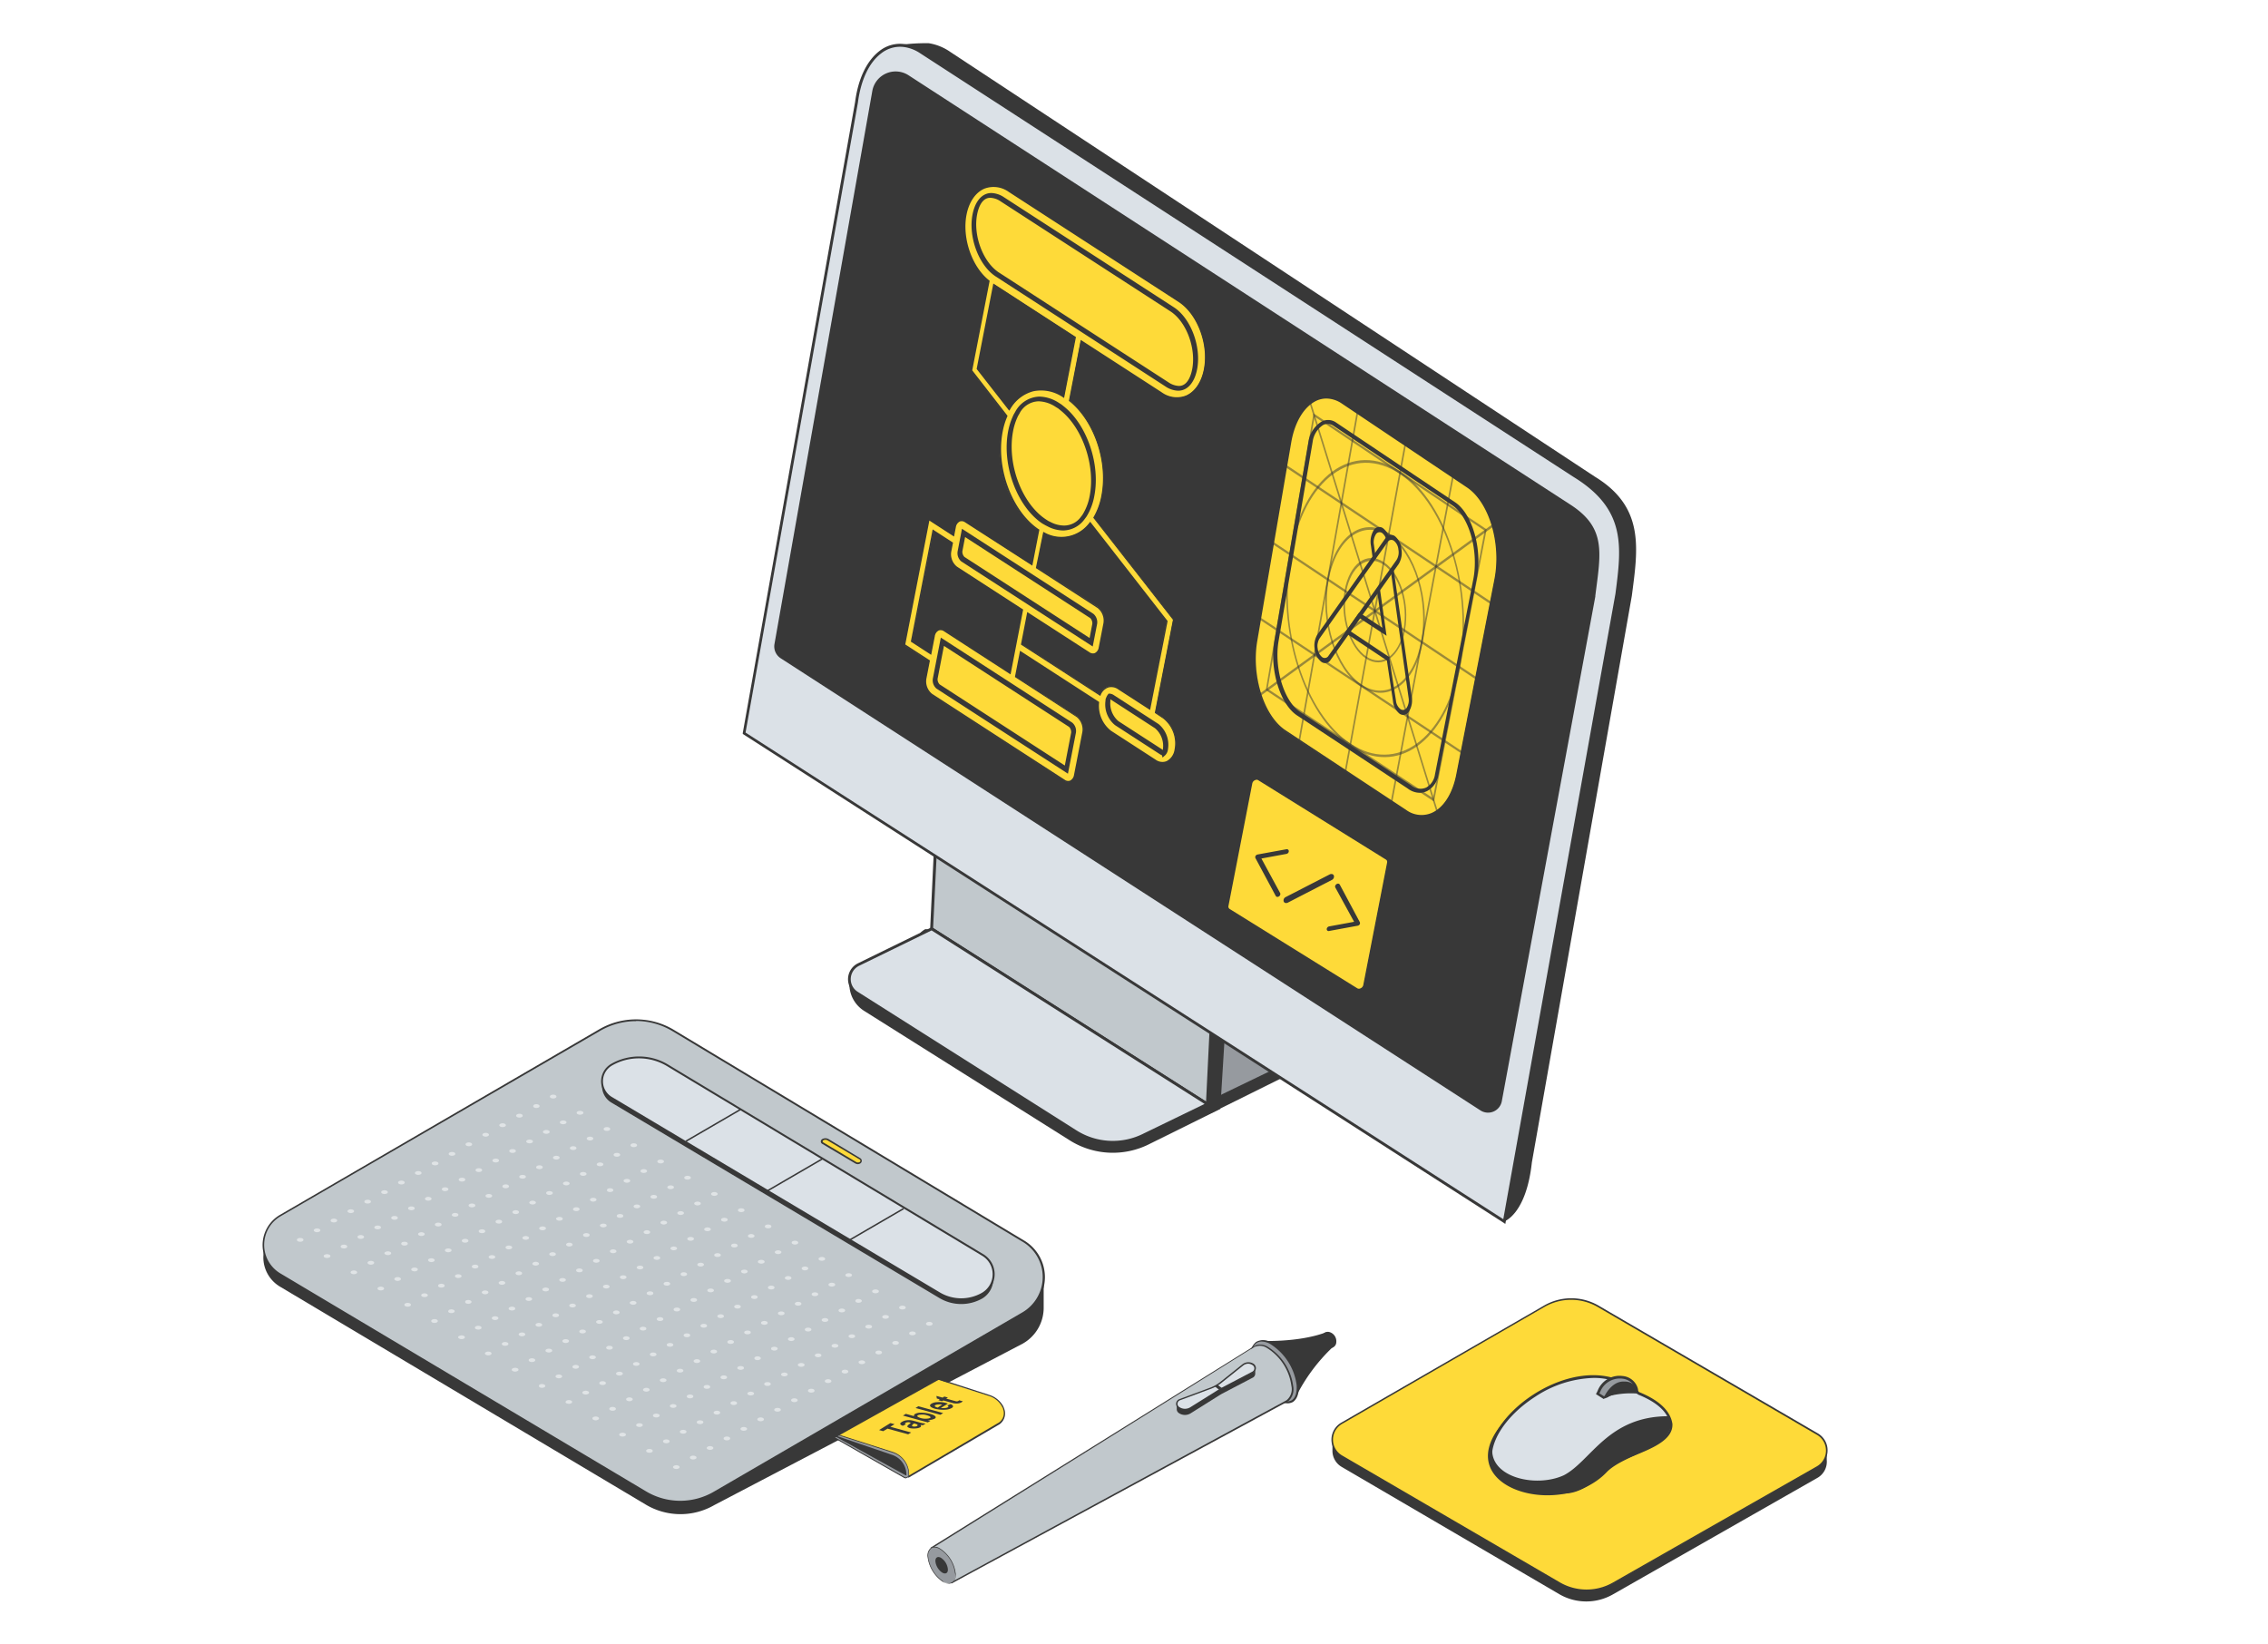 <svg xmlns="http://www.w3.org/2000/svg" xmlns:xlink="http://www.w3.org/1999/xlink" viewBox="0 0 400 290" id="graphic-design"><defs><linearGradient id="a" x1="278.71" x2="312.68" y1="273.85" y2="215.01" gradientUnits="userSpaceOnUse"><stop offset="0" stop-color="#cccfd3"></stop><stop offset="1" stop-color="#b2b1b8" stop-opacity="0"></stop></linearGradient><linearGradient xlink:href="#&#x411;&#x435;&#x437;&#x44B;&#x43C;&#x44F;&#x43D;&#x43D;&#x44B;&#x439;_&#x433;&#x440;&#x430;&#x434;&#x438;&#x435;&#x43D;&#x442;_22" id="b" x1="120.77" x2="177.55" y1="253.74" y2="155.41"></linearGradient><linearGradient xlink:href="#&#x411;&#x435;&#x437;&#x44B;&#x43C;&#x44F;&#x43D;&#x43D;&#x44B;&#x439;_&#x433;&#x440;&#x430;&#x434;&#x438;&#x435;&#x43D;&#x442;_22" id="c" x1="219.91" x2="247.79" y1="261.28" y2="212.98"></linearGradient></defs><g style="isolation:isolate"><g><path d="M161.75 166.52v.71a5.59 5.59 0 0 0 2.58 5L200.48 195a13.58 13.58 0 0 0 13.82.95l17.21-8.54-2.21-.81-1-.14Z" fill="#383838"></path><path d="m163.06 169.1 38.54 24.41a12.2 12.2 0 0 0 12.17.59l15.53-7.5-27.49-17.72-38.5-4.77a2.89 2.89 0 0 0-.25 4.99Z" fill="#969a9f"></path><path d="M208.21 195.69a12.45 12.45 0 0 1-6.74-2l-38.54-24.41a3.14 3.14 0 0 1 .26-5.42H163.34l38.61 4.8 27.86 18-15.94 7.7a12.39 12.39 0 0 1-5.66 1.33Zm-45-26.8 38.54 24.41a12 12 0 0 0 11.91.58l15.14-7.31-27.06-17.44-38.38-4.76a2.63 2.63 0 0 0-.15 4.52Z" fill="#383838"></path><path d="m165 164.19 50.12 10.28 1.33 1-1.23 20.09-12.4 6.14a14.29 14.29 0 0 1-14.25-.66l-36.18-22.78a5.57 5.57 0 0 1-2.58-5Z" fill="#383838"></path><path d="m212.94 194.69-48.63-30.9 1.01-20.74 48.6 31.59-.98 20.05z" fill="#c1c8cc"></path><path d="m213.16 195.14-49.11-31.22v-.14l1-21.18.36.24 48.71 31.67Zm-48.59-31.48 48.14 30.59.95-19.48-48.11-31.28Z" fill="#383838"></path><path d="m151.11 175.11 38.54 24.4a12.16 12.16 0 0 0 12.16.6l11.15-5.4-48.65-30.92-13 6.33a2.88 2.88 0 0 0-.2 4.99Z" fill="#dbe1e7"></path><path d="M196.25 201.7a12.4 12.4 0 0 1-6.74-2L151 175.32a3.13 3.13 0 0 1 .27-5.42l13.09-6.4.11.08 49 31.16-11.55 5.59a12.35 12.35 0 0 1-5.67 1.37Zm-45-26.81 38.54 24.41a12 12 0 0 0 11.92.59l10.74-5.21-48.15-30.6-12.83 6.26a2.63 2.63 0 0 0-.22 4.55ZM167.62 9.17l113.69 74.91c8.82 5.39 7.56 12.72 6.49 21L270.17 205c-1 9.15-4.86 10.39-4.86 10.39L151.33 141c-5.19-3.35-9.07-11.66-8-19.91l14.3-113a34.06 34.06 0 0 1 6.17-.47 9.1 9.1 0 0 1 3.82 1.55Z" fill="#383838"></path><path d="M131.24 129.31 151.06 18c.86-6.67 4.37-10.56 8.44-10a7 7 0 0 1 2.91 1.13l115.26 74.79c9.51 5.83 8.54 12.75 7.46 21l-19.82 110.5Z" fill="#dbe1e7"></path><path d="m265.49 215.84-.31-.21L131 129.43v-.16L150.81 18c.53-4.08 2.05-7.28 4.29-9a5.84 5.84 0 0 1 4.44-1.22 7.32 7.32 0 0 1 3 1.17L277.8 83.71c9.58 5.87 8.66 12.92 7.6 21.07v.17Zm-134-86.65L265.13 215l19.78-110.29c1.08-8.31 1.93-14.88-7.37-20.59L162.28 9.39a6.68 6.68 0 0 0-2.81-1.09 5.36 5.36 0 0 0-4.07 1.12c-2.13 1.62-3.58 4.7-4.09 8.66Z" fill="#383838"></path><path d="m137.68 116.08 123.42 79.74a2.47 2.47 0 0 0 3.77-1.62l16.49-89a.59.59 0 0 0 0-.13c.95-7.52 2-11.94-4.37-16.06L160.23 13.27a4.18 4.18 0 0 0-6.4 2.87l-17.24 97.44a2.48 2.48 0 0 0 1.09 2.5Z" fill="#383838"></path><path d="m258.79 85.84-22-14.74c-4-2.67-8.13.46-9.23 7l-6 35.08c-1.06 6.17 1.22 13.21 5.07 15.76l21.25 14c3.82 2.53 7.87-.3 9.05-6.35l6.71-34.38c1.29-6.37-.9-13.72-4.85-16.37Z" fill="#feda39"></path><path d="M250.75 144a5.29 5.29 0 0 1-2.91-.95L226.6 129c-3.89-2.57-6.19-9.7-5.14-15.9l6-35.07c.65-3.81 2.41-6.68 4.7-7.66a4.79 4.79 0 0 1 4.74.61l22 14.74c4 2.67 6.2 10.08 4.95 16.5l-6.72 34.38c-.69 3.54-2.36 6.1-4.58 7a4.43 4.43 0 0 1-1.8.4Zm-16.81-73.72a4.32 4.32 0 0 0-1.68.35c-2.21 1-3.91 3.73-4.54 7.45l-6 35.08c-1 6.1 1.21 13.11 5 15.62L248 142.83a4.56 4.56 0 0 0 4.43.56c2.13-.89 3.74-3.38 4.41-6.83l6.72-34.38c1.24-6.33-.93-13.61-4.84-16.22l-22-14.75a5 5 0 0 0-2.78-.93Z" fill="#383838"></path><path d="m256.4 88.88-21-14.07c-2-1.3-3.91.88-4.3 3.17l-6 35.07c-.84 4.89 1 10.87 3.9 12.8l19.53 12.91c2.22 1.61 4.38.24 4.86-2.18l6.71-34.38c1.05-5.08-.71-11.31-3.7-13.32Z" fill="#feda39"></path><path d="M250.52 139.59a3.44 3.44 0 0 1-2-.72L229 126c-2.95-1.95-4.8-8-4-12.93L231 78a4.67 4.67 0 0 1 2.29-3.47 2.28 2.28 0 0 1 2.22.22l21 14.07c3 2 4.82 8.32 3.82 13.46l-6.72 34.38a3.65 3.65 0 0 1-2.08 2.8 2.69 2.69 0 0 1-1.01.13Zm-16.33-65a2 2 0 0 0-.79.17 4.37 4.37 0 0 0-2.13 3.24l-6 35.08c-.83 4.84 1 10.76 3.84 12.66l19.53 12.91a2.83 2.83 0 0 0 2.74.5 3.35 3.35 0 0 0 1.91-2.59l6.71-34.38c1-5-.74-11.2-3.7-13.19l-21-14.06a2.15 2.15 0 0 0-1.11-.37Z" fill="#383838"></path><path d="m256.64 88.58-21-14.07a2.45 2.45 0 0 0-2.61-.13 5.09 5.09 0 0 0-2.28 3.6l-6 35.08c-.85 5 1 11.12 4 13.1l19.53 12.9a3.56 3.56 0 0 0 2.11.75 2.93 2.93 0 0 0 1.31-.31 4 4 0 0 0 2-2.91l6.72-34.39c1.1-5.2-.71-11.56-3.78-13.62Zm-3.56 48a3.13 3.13 0 0 1-1.54 2.3 2.55 2.55 0 0 1-2.71-.42l-19.54-12.92c-2.84-1.87-4.61-7.71-3.79-12.5l6-35.07a4.21 4.21 0 0 1 1.82-3 1.74 1.74 0 0 1 .82-.22 1.94 1.94 0 0 1 1.06.35l21 14.06c2.91 2 4.61 8 3.64 13Z" fill="#383838"></path><g opacity=".5"><path d="m226.84 82.45 36 24.06.09-.42-36.02-24.07-.07.43z" fill="#383838"></path></g><g opacity=".5"><path d="m247.69 78.39-10.51 57.46.26.17 10.51-57.45-.26-.18z" fill="#383838"></path></g><g opacity=".5"><path d="m239.26 72.74-10.23 57.72.26.17 10.23-57.71-.26-.18z" fill="#383838"></path></g><g opacity=".5"><path d="m256.1 84.04-10.79 57.18.26.17 10.79-57.17-.26-.18z" fill="#383838"></path></g><g opacity=".5"><path d="m224.53 96 35.72 23.79.08-.42-35.73-23.79-.07.42z" fill="#383838"></path></g><g opacity=".5"><path d="m222.25 109.32 35.45 23.53.08-.41-35.46-23.53-.07.41z" fill="#383838"></path></g><g opacity=".5"><path d="m231.66 72.9-8.42 48.81 29.68 19.65 9.28-48Zm-8.09 48.57 8.28-48 30 20.11-9.12 47.17Z" fill="#383838"></path></g><g opacity=".5"><path d="M247 83.16c-8.43-5.65-17.24.94-19.58 14.51-2.31 13.34 2.53 28.46 10.72 33.88s16.84-.71 19.38-13.83c2.55-13.34-2.14-28.93-10.52-34.56Zm-8.78 48c-8.06-5.33-12.81-20.19-10.54-33.31 2.3-13.33 11-19.8 19.24-14.25s12.88 20.85 10.34 34c-2.52 12.84-11.04 18.87-19.07 13.55Z" fill="#383838"></path></g><g opacity=".5"><path d="M245 94.09c-4.68-3.13-9.58.5-10.92 8s1.37 16 6 19 9.46-.43 10.85-7.81-1.29-16.07-5.93-19.19Zm-4.87 26.62c-4.47-3-7.07-11.2-5.79-18.43s6.05-10.8 10.58-7.77 7.08 11.4 5.72 18.63-6.09 10.53-10.54 7.57Z" fill="#383838"></path></g><g opacity=".5"><path d="M244.05 99.13c-3-2-6.05.3-6.9 5s.85 10.11 3.77 12 6-.27 6.87-5-.79-10.04-3.74-12ZM241 115.8c-2.77-1.84-4.38-7-3.58-11.45s3.76-6.67 6.56-4.8 4.39 7 3.56 11.53-3.77 6.56-6.54 4.72Z" fill="#383838"></path></g><g opacity=".5"><path d="m222.2 122.3.13.41 41-29.82-.12-.43-41.01 29.84z" fill="#383838"></path></g><g opacity=".5"><path d="m230.99 71.2 22.37 72.04.24-.16-22.37-72.06-.24.18z" fill="#383838"></path></g><path d="M246 94.54a1.14 1.14 0 0 0-1.66.38l-12 17a3.63 3.63 0 0 0-.46 2.58 3.17 3.17 0 0 0 1.17 2.22 1.11 1.11 0 0 0 1.63-.36l12-16.89a3.81 3.81 0 0 0 .48-2.65 3.28 3.28 0 0 0-1.16-2.28Zm.31 4.2-12 16.9a.77.77 0 0 1-1.12.25 2.21 2.21 0 0 1-.79-1.51 2.49 2.49 0 0 1 .31-1.76l12-17a.77.77 0 0 1 1.13-.26 2.21 2.21 0 0 1 .79 1.55 2.55 2.55 0 0 1-.32 1.83Z" fill="#383838"></path><path d="m245.83 100.65-.53.12 3.13 22.29a2.52 2.52 0 0 1-.33 1.75.76.76 0 0 1-1.11.24 2.13 2.13 0 0 1-.79-1.51l-1.2-7.68-6.8-4.53 1.63-2.29 4.71 3.08-1.14-8.1-.53.12.93 6.56-4.08-2.7-2.52 3.55 7.4 4.93 1.08 7.17a3.24 3.24 0 0 0 1.15 2.21 1.13 1.13 0 0 0 1.64-.36 3.62 3.62 0 0 0 .53-2.5ZM243.92 93.15a1.13 1.13 0 0 0-1.66.38 3.9 3.9 0 0 0-.48 2.66l.35 2.46.53-.12-.35-2.47a2.6 2.6 0 0 1 .33-1.8.77.77 0 0 1 1.13-.26 2.15 2.15 0 0 1 .77 1.35l.51-.22a3.11 3.11 0 0 0-1.13-1.98Z" fill="#383838"></path><path d="m244.47 151.47-22.52-14a.92.92 0 0 0-1.27.67l-4.19 21.59a.6.6 0 0 0 .26.67l22.53 14a.91.91 0 0 0 1.26-.67l4.2-21.59a.62.62 0 0 0-.27-.67Z" fill="#feda39"></path><path d="M239.63 174.63a.8.8 0 0 1-.43-.12l-22.52-14a.77.77 0 0 1-.33-.81l4.2-21.59a1.08 1.08 0 0 1 .65-.79.85.85 0 0 1 .82 0l22.53 14a.76.76 0 0 1 .32.81l-4.2 21.59a1.08 1.08 0 0 1-.65.79.92.92 0 0 1-.39.12Zm-18-37.12a.72.72 0 0 0-.28.07.81.81 0 0 0-.49.59l-4.2 21.59a.5.5 0 0 0 .2.53l22.53 14a.58.58 0 0 0 .56 0 .79.79 0 0 0 .49-.59l4.2-21.59a.48.48 0 0 0-.2-.52l-22.53-14a.51.51 0 0 0-.32-.08Z" fill="#383838"></path><path d="m222.47 151.4 4.4-.81a.56.56 0 0 0 .31-.17.49.49 0 0 0 .12-.32.33.33 0 0 0-.34-.34h-.06l-5.1.93a.58.58 0 0 0-.37.26.44.44 0 0 0 0 .4L225 158a.35.35 0 0 0 .3.17.48.48 0 0 0 .27-.09.47.47 0 0 0 .21-.27.37.37 0 0 0 0-.31ZM236.29 156a.35.35 0 0 0-.31-.17.43.43 0 0 0-.26.09.53.53 0 0 0-.22.27.37.37 0 0 0 0 .31l3.32 6.06-4.4.81a.54.54 0 0 0-.3.17.5.5 0 0 0-.13.32.33.33 0 0 0 .35.33l5.11-.94a.52.52 0 0 0 .36-.25.43.43 0 0 0 0-.41ZM234.81 154.13a.65.65 0 0 0-.29.07l-7.77 4a.65.65 0 0 0-.35.77.43.43 0 0 0 .43.28.66.66 0 0 0 .3-.07l7.76-4a.66.66 0 0 0 .36-.77.44.44 0 0 0-.44-.28Z" fill="#383838"></path><path d="m205.16 126.59-1.41-.91 3.18-16.4-14-18a12.22 12.22 0 0 0 1.39-3.81c1.18-6.09-1.34-13.35-5.7-16.84l2-10.52 14.09 9.13c3.37 2.18 6.8.33 7.67-4.13.86-4.46-1.16-9.85-4.53-12L177.92 33.7c-3.37-2.18-6.8-.33-7.66 4.13-.83 4.25 1 9.33 4 11.69l-3.06 15.79 6.19 7.94a13.15 13.15 0 0 0-.85 2.76c-1.25 6.43 1.64 14.17 6.45 17.38l-1.18 6.1L170.26 92c-.79-.52-1.61-.08-1.81 1l-.28 1.44-4.36-2.82-4.3 22.17 4.35 2.81-.6 3.1a2.91 2.91 0 0 0 1.07 2.84l23.42 15.17c.79.52 1.61.08 1.81-1l1.46-7.52a2.93 2.93 0 0 0-1.07-2.85l-10.83-7L180 115l13.7 8.88a5.77 5.77 0 0 0 2.16 5.12l7.87 5.09c1.56 1 3.15.16 3.55-1.91a5.75 5.75 0 0 0-2.12-5.59Zm-27-7.91-11.59-7.51c-.79-.51-1.61-.07-1.81 1l-.6 3.09-3.35-2.16 3.79-19.5 3.35 2.16-.28 1.45a2.93 2.93 0 0 0 1.03 2.79l11.58 7.5Zm9.47-48.75c-3.73-2.33-7.49-1.28-9.6 2.25L172.42 65l2.88-14.85 14.33 9.28ZM202.74 125l-5.45-3.54a2.12 2.12 0 0 0-3.3 1.08l-13.76-8.92 1.06-5.46 10.83 7c.79.51 1.61.08 1.81-1l.82-4.22a2.92 2.92 0 0 0-1.07-2.85l-10.83-7 1.2-6.15a6.29 6.29 0 0 0 8.2-1.75l13.5 17.3Z" fill="#feda39"></path><path d="M188.42 138a1.38 1.38 0 0 1-.75-.24l-23.42-15.17a3.12 3.12 0 0 1-1.13-3l.59-3-4.36-2.82v-.09l4.35-22.36 4.35 2.82.24-1.25a1.61 1.61 0 0 1 .85-1.22 1.27 1.27 0 0 1 1.18.15l11.41 7.4 1.13-5.81c-4.79-3.27-7.67-11.08-6.43-17.48a13.19 13.19 0 0 1 .83-2.71l-6.19-7.93v-.06l3.05-15.71c-3.08-2.41-4.85-7.56-4-11.77.46-2.36 1.67-4.12 3.32-4.82a4.83 4.83 0 0 1 4.56.6L207.94 53c3.4 2.2 5.46 7.66 4.58 12.17A6.28 6.28 0 0 1 209.2 70a4.78 4.78 0 0 1-4.55-.61l-13.92-9-2 10.24c4.42 3.58 6.87 10.84 5.69 16.92a12.15 12.15 0 0 1-1.37 3.76l14 18v.06l-3.17 16.31 1.33.87a5.9 5.9 0 0 1 2.16 5.71 3 3 0 0 1-1.59 2.28 2.27 2.27 0 0 1-2.17-.28l-7.87-5.1a5.86 5.86 0 0 1-2.23-5.16l-13.47-8.72-.78 4.05 10.75 7a3.12 3.12 0 0 1 1.13 3l-1.46 7.51a1.6 1.6 0 0 1-.85 1.22 1.07 1.07 0 0 1-.41-.06Zm-28.76-24.35 4.35 2.82-.62 3.18a2.82 2.82 0 0 0 1 2.71l23.42 15.17a1 1 0 0 0 .92.13 1.34 1.34 0 0 0 .69-1l1.46-7.51a2.82 2.82 0 0 0-1-2.71L179 119.39l.9-4.63.17.11 13.78 8.92v.08a5.56 5.56 0 0 0 2.1 5l7.87 5.1a2 2 0 0 0 1.92.26 2.72 2.72 0 0 0 1.42-2.09 5.6 5.6 0 0 0-2-5.42l-1.49-1 3.2-16.43-14.06-18 .05-.08a11.79 11.79 0 0 0 1.38-3.77c1.17-6-1.27-13.19-5.66-16.7h-.06v-.09l2.09-10.71.17.11 14.09 9.12a4.52 4.52 0 0 0 4.29.59c1.57-.67 2.72-2.36 3.16-4.63.86-4.4-1.15-9.73-4.46-11.88l-29.94-19.4a4.56 4.56 0 0 0-4.3-.58c-1.57.67-2.72 2.35-3.16 4.62-.8 4.15 1 9.22 4 11.56l.07.05v.08l-3.06 15.73 6.21 8v.08a12.28 12.28 0 0 0-.84 2.73c-1.23 6.33 1.63 14.06 6.39 17.24h.07v.09l-1.23 6.3-.17-.11-11.71-7.54a1 1 0 0 0-.92-.13 1.34 1.34 0 0 0-.69 1l-.32 1.65-4.35-2.82Zm43.18 11.56-.17-.11-5.46-3.53a2.08 2.08 0 0 0-1.74-.33 2.28 2.28 0 0 0-1.35 1.34l-.06.15-14-9.06 1.11-5.74.17.11 10.83 7a1 1 0 0 0 .92.13 1.31 1.31 0 0 0 .69-1l.82-4.22a2.83 2.83 0 0 0-1-2.71l-10.91-7.06 1.31-6.39.16.08a6.13 6.13 0 0 0 8-1.72l.11-.14 13.65 17.5v.06Zm-6.84-4.28a2.49 2.49 0 0 1 1.38.45l5.28 3.42 3-15.22-13.41-17.12a6.36 6.36 0 0 1-8.1 1.73l-1.15 5.89 10.75 7a3.13 3.13 0 0 1 1.13 3l-.82 4.23a1.6 1.6 0 0 1-.85 1.21 1.21 1.21 0 0 1-1.18-.15l-10.66-6.9-1 5.16 13.56 8.79a2.42 2.42 0 0 1 1.45-1.35 2 2 0 0 1 .62-.14Zm-17.77-2-.17-.11-11.58-7.5a1 1 0 0 0-.92-.13 1.31 1.31 0 0 0-.69 1l-.64 3.29-3.59-2.33 3.85-19.79 3.59 2.33-.3 1.54a2.79 2.79 0 0 0 1 2.7l11.67 7.56Zm-12.35-8.08a1.38 1.38 0 0 1 .75.24l11.37 7.36 2.11-10.84-11.51-7.46a3.1 3.1 0 0 1-1.13-3l.27-1.35-3.1-2-3.72 19.2 3.1 2 .56-2.89a1.6 1.6 0 0 1 .85-1.22 1.07 1.07 0 0 1 .43-.07ZM178 72.42l-.13-.15-5.61-7.19V65l2.93-15 .17.11 14.4 9.33-2.09 10.75-.17-.11a6.83 6.83 0 0 0-5.25-1.08 6.66 6.66 0 0 0-4.14 3.27ZM172.57 65l5.43 6.94a6.91 6.91 0 0 1 4.2-3.23 7.12 7.12 0 0 1 5.32 1l2-10.17-14.12-9.12Z" fill="#383838"></path><path d="m189.11 127.44-23.18-15-1.41 7.25a1.92 1.92 0 0 0 .65 1.75l23.18 15 1.41-7.25a1.92 1.92 0 0 0-.65-1.75ZM187.8 135l-22.07-14.3a1.29 1.29 0 0 1-.37-1l1.12-5.8 22.07 14.29a1.31 1.31 0 0 1 .37 1ZM184.37 92.63l.43.22a6.07 6.07 0 0 0 2.71.7 4.75 4.75 0 0 0 3.78-2l.3-.4.23-.38a10.38 10.38 0 0 0 1.18-3.29c1.09-5.59-1.27-12.53-5.36-15.8l-.45-.36-.46-.29a6.51 6.51 0 0 0-3.4-1.09 5 5 0 0 0-4.29 2.71l-.28.48-.19.43a11.53 11.53 0 0 0-.76 2.45c-1.16 6 1.55 13.3 6 16.3ZM178.68 76a10.4 10.4 0 0 1 .69-2.25l.17-.38.25-.42a3.9 3.9 0 0 1 3.41-2.18 5.74 5.74 0 0 1 3 1l.43.26.42.34c3.91 3.13 6.17 9.77 5.13 15.11a9.49 9.49 0 0 1-1.09 3l-.19.32-.26.34a3.65 3.65 0 0 1-3 1.54 5.23 5.23 0 0 1-2.38-.63l-.39-.19-.46-.3c-4.25-2.84-6.84-9.83-5.73-15.56ZM204.32 127.68l-7.87-5.09a1.46 1.46 0 0 0-.68-.26h-.26l-.17.23a2.13 2.13 0 0 0-.18.31l-.16.38-.05.5a4.7 4.7 0 0 0 1.72 4.14l7.87 5.1a2.07 2.07 0 0 0 .39.2l.11.41.51-.46a1.79 1.79 0 0 0 .44-1 4.72 4.72 0 0 0-1.67-4.46Zm.81 4.59-7.87-5.09a4.11 4.11 0 0 1-1.43-3.5v-.36l7.87 5.1a4.07 4.07 0 0 1 1.39 3.75.36.36 0 0 1 .04.1ZM192.84 108.25l-23.18-15-.77 4a1.92 1.92 0 0 0 .65 1.76l23.18 15 .77-3.95a1.94 1.94 0 0 0-.65-1.81Zm-.67 4.26L170.1 98.22a1.31 1.31 0 0 1-.37-1l.48-2.51L192.28 109a1.3 1.3 0 0 1 .37 1ZM211.13 65.12c.77-4-1.11-9-4.11-10.94l-29.94-19.39a4.19 4.19 0 0 0-2.24-.75c-1.62 0-2.86 1.42-3.32 3.79-.73 3.75.92 8.52 3.69 10.64l.24.18 30.11 19.51a4.19 4.19 0 0 0 2.24.74c1.62 0 2.87-1.41 3.33-3.78ZM176 47.94l-.22-.17c-2.58-2-4.13-6.44-3.45-9.94.21-1.1.8-2.95 2.32-2.95a3.46 3.46 0 0 1 1.84.64l29.94 19.39c2.8 1.82 4.55 6.49 3.83 10.21-.22 1.1-.8 2.94-2.33 2.94a3.53 3.53 0 0 1-1.84-.63Z" fill="#383838"></path><path d="m237.18 258.07 41.62 23a4.5 4.5 0 0 0 4.53 0l68.17-37.87a4.48 4.48 0 0 0 0-7.74l-40.2-22a4.5 4.5 0 0 0-4.49 0l-69.6 36.92a4.49 4.49 0 0 0-.03 7.69Z" style="mix-blend-mode:multiply" fill="url(#&#x411;&#x435;&#x437;&#x44B;&#x43C;&#x44F;&#x43D;&#x43D;&#x44B;&#x439;_&#x433;&#x440;&#x430;&#x434;&#x438;&#x435;&#x43D;&#x442;_22)"></path><path d="M322.18 257.47V256l-3.9-2.41-36.41-21.23a9.49 9.49 0 0 0-9.5 0l-32.9 19-4.47 2.32v2.15a3.28 3.28 0 0 0 1.65 2.87L275 281.13a9.47 9.47 0 0 0 9.45.05l36-20.51a3.29 3.29 0 0 0 1.73-3.2Z" fill="#383838"></path><path d="m236.63 251 35.75-20.65a9.49 9.49 0 0 1 9.5 0l38.66 22.54a3.34 3.34 0 0 1 0 5.79l-36 20.51a9.47 9.47 0 0 1-9.45 0l-38.4-22.38a3.34 3.34 0 0 1-.06-5.81Z" fill="#feda39"></path><path d="M279.79 280.57a9.67 9.67 0 0 1-4.83-1.3l-38.4-22.39a3.46 3.46 0 0 1 0-6l35.75-20.64a9.59 9.59 0 0 1 9.62 0l38.67 22.53a3.47 3.47 0 0 1 0 6l-36.05 20.51a9.6 9.6 0 0 1-4.76 1.29ZM236.7 251.1a3.22 3.22 0 0 0 0 5.57l38.41 22.38a9.37 9.37 0 0 0 9.32.05l36-20.51a3.21 3.21 0 0 0 0-5.57l-38.66-22.54a9.38 9.38 0 0 0-9.38 0L236.7 251.1Z" fill="#383838"></path><path d="M294.73 251.14c.16 3.24-5.41 4.76-8.72 6.23-2.72 1.09-5.7 5.74-10.12 5.81-29.88.54-.92-29.74 13-17.52.19.14 5.29 1.77 5.84 5.48Z" fill="#dbe1e7"></path><path d="M275.11 263.42c-8.81 0-11.53-2.76-12.25-5.11-1.1-3.63 2.09-8.83 7.59-12.39 5.32-3.43 13-5.35 18.62-.43l.21.08c3.44 1.44 5.35 3.3 5.68 5.54.14 2.83-3.62 4.33-6.94 5.66-.68.27-1.33.53-1.91.79a13.1 13.1 0 0 0-3.1 2.19c-2 1.68-4.23 3.59-7.12 3.64ZM281 243a19.62 19.62 0 0 0-10.28 3.34c-5.33 3.44-8.44 8.43-7.39 11.86 1 3.22 5.45 4.91 12.59 4.79 2.72 0 4.9-1.9 6.83-3.54a13.18 13.18 0 0 1 3.21-2.26c.58-.26 1.23-.52 1.92-.79 3.17-1.27 6.77-2.71 6.66-5.21-.32-2.06-2.13-3.8-5.4-5.16a1.31 1.31 0 0 1-.34-.17A11.55 11.55 0 0 0 281 243Z" fill="#383838"></path><path d="M294.72 251.3c-.61 4.21-8.2 5.19-11.29 8.25-8.54 9.14-30.65 2.1-16.26-10.76-10.43 10.06 2.1 14.39 8.64 11.37 4.82-2.51 7.77-10.48 18.58-10.41a3.15 3.15 0 0 1 .33 1.55Z" fill="#383838"></path><path d="m281.77 245.77 1.09.69a4.16 4.16 0 0 0 .64-.25c.94-.66 3.48-1.06 5.14-1.28-.26-2-4.67-3.63-6.65.41-.13.27-.22.43-.22.43Z" fill="#969a9f"></path><path d="m282.82 246.71-1.35-.86.1-.18s.09-.17.21-.43a4.14 4.14 0 0 1 4.42-2.58 3.05 3.05 0 0 1 2.67 2.24v.23h-.23c-2.68.36-4.37.77-5 1.24a4.54 4.54 0 0 1-.71.28Zm-.75-1 .82.52a4 4 0 0 0 .51-.2c.69-.49 2.28-.9 5-1.27a2.78 2.78 0 0 0-2.24-1.63 3.73 3.73 0 0 0-3.94 2.33Z" fill="#383838"></path><path d="M289.07 245.78a2.49 2.49 0 0 0-2.55-2.14c-2.39-.17-3.66 2.82-3.66 2.82a15.57 15.57 0 0 1 6.21-.68Z" fill="#383838"></path><path d="m48.28 225.54 71 41a3.1 3.1 0 0 0 3.14 0l123.12-69.82a3.11 3.11 0 0 0 0-5.37l-70-40.36a3.09 3.09 0 0 0-3.11 0L48.32 220.16a3.11 3.11 0 0 0-.04 5.38Z" style="mix-blend-mode:multiply" fill="url(#&#x411;&#x435;&#x437;&#x44B;&#x43C;&#x44F;&#x43D;&#x43D;&#x44B;&#x439;_&#x433;&#x440;&#x430;&#x434;&#x438;&#x435;&#x43D;&#x442;_22-2)"></path><path d="m49.42 216.56 56.32-32.73a12.74 12.74 0 0 1 13 .1l61.77 40.31a7.71 7.71 0 0 1 1.56 1.25l2-.2v5.23a7.26 7.26 0 0 1-3.66 6.41L126 265.41a11.94 11.94 0 0 1-12.1-.07l-64.5-38.43a6 6 0 0 1 .02-10.35Z" fill="#383838"></path><path d="M180.39 231.56 126 263.2a11.94 11.94 0 0 1-12.1-.07L49.36 224.7a6 6 0 0 1 .06-10.35l56.32-32.73a12.74 12.74 0 0 1 13 .1l61.77 37.15a7.37 7.37 0 0 1-.12 12.69Z" fill="#c1c8cc"></path><path d="M120 265a12.09 12.09 0 0 1-6.18-1.7l-64.5-38.44a6.16 6.16 0 0 1 .06-10.62l56.32-32.73a12.94 12.94 0 0 1 13.14.1l61.77 37.15a7.53 7.53 0 0 1-.1 13L126 263.33a12.12 12.12 0 0 1-6 1.67Zm-7.82-84.92a12.62 12.62 0 0 0-6.32 1.7l-56.36 32.7a5.85 5.85 0 0 0-.06 10.08l64.5 38.44a11.76 11.76 0 0 0 11.94.07l54.43-31.63.08.13-.08-.13a7.22 7.22 0 0 0 .1-12.42l-61.78-37.16a12.56 12.56 0 0 0-6.49-1.81Z" fill="#383838"></path><path d="M173.22 229a7.53 7.53 0 0 1-7.54-.09l-57.85-34.47a3.38 3.38 0 0 1 .07-5.85 9.71 9.71 0 0 1 9.8.13l55.61 33.45a4 4 0 0 1-.09 6.83Z" fill="#383838"></path><path d="M173.22 228.15a7.53 7.53 0 0 1-7.54-.09l-57.85-34.47a3.38 3.38 0 0 1 .07-5.85 9.71 9.71 0 0 1 9.8.13l55.61 33.45a4 4 0 0 1-.09 6.83Z" fill="#dbe1e7"></path><path d="M169.52 229.27a7.71 7.71 0 0 1-3.92-1.07l-57.85-34.47a3.54 3.54 0 0 1 .07-6.13 9.91 9.91 0 0 1 10 .13l55.61 33.45a4.12 4.12 0 0 1-.09 7.11 7.67 7.67 0 0 1-3.82.98Zm-56.84-42.63a9.47 9.47 0 0 0-4.7 1.24 3.22 3.22 0 0 0-.07 5.57l57.85 34.47a7.37 7.37 0 0 0 7.38.09 3.79 3.79 0 0 0 .09-6.55L117.62 188a9.61 9.61 0 0 0-4.94-1.36Z" fill="#383838"></path><path d="M150.18 216.42h11.22v.26h-11.22z" transform="matrix(.86 -.5 .5 .86 -87.72 107.61)" fill="#383838"></path><path d="M135.73 207.67h11.22v.26h-11.22z" transform="matrix(.86 -.5 .5 .86 -85.28 99.16)" fill="#383838"></path><path d="M121.27 198.91h11.22v.26h-11.22z" transform="matrix(.86 -.5 .5 .86 -82.83 90.71)" fill="#383838"></path><g opacity=".5"><ellipse cx="163.9" cy="233.45" rx=".58" ry=".34" fill="#fff"></ellipse><path d="M160.51 234.9a.91.91 0 0 1 .82 0 .25.25 0 0 1 0 .48.91.91 0 0 1-.82 0 .26.26 0 0 1 0-.48Z" fill="#fff"></path><ellipse cx="157.95" cy="236.82" rx=".58" ry=".34" fill="#fff"></ellipse><path d="M154.56 238.27a.91.91 0 0 1 .82 0c.23.13.23.34 0 .48a.91.91 0 0 1-.82 0c-.22-.14-.22-.35 0-.48ZM151.59 240a.85.85 0 0 1 .82 0c.23.13.23.34 0 .47a.91.91 0 0 1-.82 0c-.23-.17-.23-.38 0-.47Z" fill="#fff"></path><ellipse cx="149.03" cy="241.88" rx=".58" ry=".34" fill="#fff"></ellipse><path d="M145.64 243.33a.85.85 0 0 1 .82 0c.23.13.23.34 0 .47a.91.91 0 0 1-.82 0c-.23-.13-.23-.34 0-.47Z" fill="#fff"></path><ellipse cx="143.08" cy="245.25" rx=".58" ry=".34" fill="#fff"></ellipse><path d="M139.69 246.69a.91.91 0 0 1 .82 0c.23.14.23.35 0 .48a.91.91 0 0 1-.82 0c-.23-.17-.23-.34 0-.48ZM136.72 248.38a.91.91 0 0 1 .82 0 .25.25 0 0 1 0 .47.91.91 0 0 1-.82 0c-.23-.13-.23-.34 0-.47ZM133.74 250.06a.91.91 0 0 1 .82 0c.23.14.23.35 0 .48a.91.91 0 0 1-.82 0c-.23-.13-.23-.34 0-.48ZM130.77 251.75a.91.91 0 0 1 .82 0c.23.13.23.34 0 .47a.91.91 0 0 1-.82 0c-.23-.13-.23-.34 0-.47Z" fill="#fff"></path><ellipse cx="128.2" cy="253.67" rx=".58" ry=".34" fill="#fff"></ellipse><path d="M124.82 255.12a.91.91 0 0 1 .82 0c.23.13.23.34 0 .47a.91.91 0 0 1-.82 0c-.23-.13-.23-.34 0-.47ZM121.84 256.8a.91.91 0 0 1 .82 0 .25.25 0 0 1 0 .48.91.91 0 0 1-.82 0 .26.26 0 0 1 0-.48ZM118.87 258.49a.91.91 0 0 1 .82 0c.23.13.23.34 0 .47a.91.91 0 0 1-.82 0c-.23-.13-.23-.34 0-.47ZM158.75 230.35a.91.91 0 0 1 .82 0c.23.14.23.35 0 .48a.91.91 0 0 1-.82 0c-.23-.13-.23-.34 0-.48ZM155.77 232a.93.93 0 0 1 .83 0 .25.25 0 0 1 0 .47.93.93 0 0 1-.83 0 .25.25 0 0 1 0-.47ZM152.8 233.72a.91.91 0 0 1 .82 0 .25.25 0 0 1 0 .48.91.91 0 0 1-.82 0 .25.25 0 0 1 0-.48ZM149.83 235.41a.91.91 0 0 1 .82 0 .25.25 0 0 1 0 .47.91.91 0 0 1-.82 0c-.23-.13-.23-.34 0-.47ZM146.85 237.09a.91.91 0 0 1 .82 0 .25.25 0 0 1 0 .48.91.91 0 0 1-.82 0 .25.25 0 0 1 0-.48ZM143.88 238.78a.91.91 0 0 1 .82 0 .25.25 0 0 1 0 .47.91.91 0 0 1-.82 0c-.23-.13-.23-.34 0-.47ZM140.9 240.46a.91.91 0 0 1 .82 0 .25.25 0 0 1 0 .48.91.91 0 0 1-.82 0 .25.25 0 0 1 0-.48ZM137.93 242.15a.91.91 0 0 1 .82 0c.23.13.23.34 0 .47a.91.91 0 0 1-.82 0c-.23-.13-.23-.34 0-.47Z" fill="#fff"></path><ellipse cx="135.36" cy="244.07" rx=".58" ry=".34" fill="#fff"></ellipse><path d="M132 245.52a.91.91 0 0 1 .82 0c.23.13.23.34 0 .47a.91.91 0 0 1-.82 0c-.25-.13-.25-.34 0-.47Z" fill="#fff"></path><ellipse cx="129.41" cy="247.44" rx=".58" ry=".34" fill="#fff"></ellipse><ellipse cx="126.44" cy="249.12" rx=".58" ry=".34" fill="#fff"></ellipse><path d="M123.05 250.57a.93.93 0 0 1 .83 0 .25.25 0 0 1 0 .47.87.87 0 0 1-.83 0 .25.25 0 0 1 0-.47Z" fill="#fff"></path><ellipse cx="120.49" cy="252.49" rx=".58" ry=".34" fill="#fff"></ellipse><path d="M117.1 253.94a.93.93 0 0 1 .83 0c.22.13.22.34 0 .48a.93.93 0 0 1-.83 0c-.22-.14-.22-.35 0-.48Z" fill="#fff"></path><ellipse cx="114.54" cy="255.86" rx=".58" ry=".34" fill="#fff"></ellipse><path d="M154 227.49a.91.91 0 0 1 .82 0 .25.25 0 0 1 0 .48.91.91 0 0 1-.82 0 .25.25 0 0 1 0-.48ZM151 229.18a.85.85 0 0 1 .82 0c.23.13.23.34 0 .47a.91.91 0 0 1-.82 0c-.19-.13-.19-.34 0-.47ZM148.06 230.86a.91.91 0 0 1 .82 0c.23.13.23.34 0 .48a.91.91 0 0 1-.82 0c-.23-.14-.23-.34 0-.48Z" fill="#fff"></path><ellipse cx="145.5" cy="232.78" rx=".58" ry=".34" fill="#fff"></ellipse><ellipse cx="142.52" cy="234.47" rx=".58" ry=".34" fill="#fff"></ellipse><path d="M139.14 235.92a.85.85 0 0 1 .82 0c.23.13.23.34 0 .47a.91.91 0 0 1-.82 0c-.23-.13-.23-.34 0-.47ZM136.16 237.6a.91.91 0 0 1 .82 0c.23.13.23.34 0 .47a.85.85 0 0 1-.82 0 .25.25 0 0 1 0-.47ZM133.19 239.29a.85.85 0 0 1 .82 0c.23.13.23.34 0 .47a.91.91 0 0 1-.82 0c-.19-.13-.19-.34 0-.47ZM130.21 241a.93.93 0 0 1 .83 0 .25.25 0 0 1 0 .47.93.93 0 0 1-.83 0 .25.25 0 0 1 0-.47Z" fill="#fff"></path><ellipse cx="127.65" cy="242.89" rx=".58" ry=".34" fill="#fff"></ellipse><ellipse cx="124.68" cy="244.58" rx=".58" ry=".34" fill="#fff"></ellipse><ellipse cx="121.7" cy="246.26" rx=".58" ry=".34" fill="#fff"></ellipse><path d="M118.32 247.71a.91.91 0 0 1 .82 0 .25.25 0 0 1 0 .47.91.91 0 0 1-.82 0c-.23-.13-.23-.34 0-.47ZM115.34 249.39a.91.91 0 0 1 .82 0 .25.25 0 0 1 0 .48.91.91 0 0 1-.82 0 .25.25 0 0 1 0-.48ZM112.37 251.08a.91.91 0 0 1 .82 0c.23.13.23.34 0 .47a.91.91 0 0 1-.82 0c-.23-.13-.23-.34 0-.47ZM109.39 252.76a.91.91 0 0 1 .82 0 .25.25 0 0 1 0 .48.91.91 0 0 1-.82 0 .25.25 0 0 1 0-.48ZM149.27 224.63a.91.91 0 0 1 .82 0c.23.13.23.34 0 .47a.91.91 0 0 1-.82 0 .25.25 0 0 1 0-.47ZM146.3 226.31a.91.91 0 0 1 .82 0 .25.25 0 0 1 0 .48.91.91 0 0 1-.82 0 .25.25 0 0 1 0-.48Z" fill="#fff"></path><ellipse cx="143.73" cy="228.24" rx=".58" ry=".34" fill="#fff"></ellipse><ellipse cx="140.76" cy="229.92" rx=".58" ry=".34" fill="#fff"></ellipse><path d="M137.37 231.37a.93.93 0 0 1 .83 0 .25.25 0 0 1 0 .47.93.93 0 0 1-.83 0 .25.25 0 0 1 0-.47ZM134.4 233.05a.91.91 0 0 1 .82 0 .25.25 0 0 1 0 .48.91.91 0 0 1-.82 0 .25.25 0 0 1 0-.48ZM131.42 234.74a.93.93 0 0 1 .83 0 .25.25 0 0 1 0 .47.93.93 0 0 1-.83 0 .25.25 0 0 1 0-.47Z" fill="#fff"></path><ellipse cx="128.86" cy="236.66" rx=".58" ry=".34" fill="#fff"></ellipse><path d="M125.48 238.11a.91.91 0 0 1 .82 0 .25.25 0 0 1 0 .47.91.91 0 0 1-.82 0c-.23-.13-.23-.34 0-.47ZM122.5 239.79a.91.91 0 0 1 .82 0c.23.13.23.34 0 .48a.91.91 0 0 1-.82 0c-.23-.14-.23-.35 0-.48ZM119.53 241.48a.91.91 0 0 1 .82 0c.23.13.23.34 0 .47a.91.91 0 0 1-.82 0c-.23-.13-.23-.34 0-.47ZM116.55 243.16a.91.91 0 0 1 .82 0c.23.13.23.34 0 .48a.91.91 0 0 1-.82 0c-.23-.14-.23-.35 0-.48ZM113.58 244.85a.85.85 0 0 1 .82 0c.23.13.23.34 0 .47a.91.91 0 0 1-.82 0c-.23-.13-.23-.32 0-.47ZM110.6 246.53a.91.91 0 0 1 .82 0c.23.13.23.34 0 .47a.85.85 0 0 1-.82 0 .25.25 0 0 1 0-.47Z" fill="#fff"></path><ellipse cx="108.04" cy="248.45" rx=".58" ry=".34" fill="#fff"></ellipse><path d="M104.65 249.9a.91.91 0 0 1 .82 0c.23.13.23.34 0 .47a.85.85 0 0 1-.82 0 .25.25 0 0 1 0-.47ZM144.53 221.77a.87.87 0 0 1 .83 0 .25.25 0 0 1 0 .47.93.93 0 0 1-.83 0 .25.25 0 0 1 0-.47ZM141.56 223.45a.91.91 0 0 1 .82 0c.23.13.23.34 0 .48a.91.91 0 0 1-.82 0c-.23-.14-.23-.35 0-.48ZM138.59 225.14a.85.85 0 0 1 .82 0 .25.25 0 0 1 0 .47.91.91 0 0 1-.82 0c-.23-.13-.23-.34 0-.47Z" fill="#fff"></path><ellipse cx="136.02" cy="227.06" rx=".58" ry=".34" fill="#fff"></ellipse><path d="M132.64 228.5a.91.91 0 0 1 .82 0c.22.14.22.35 0 .48a.91.91 0 0 1-.82 0c-.23-.13-.23-.34 0-.48Z" fill="#fff"></path><ellipse cx="130.07" cy="230.43" rx=".58" ry=".34" fill="#fff"></ellipse><path d="M126.69 231.88a.85.85 0 0 1 .82 0c.23.13.23.34 0 .47a.91.91 0 0 1-.82 0c-.23-.13-.23-.35 0-.47Z" fill="#fff"></path><ellipse cx="124.12" cy="233.8" rx=".58" ry=".34" fill="#fff"></ellipse><ellipse cx="121.15" cy="235.48" rx=".58" ry=".34" fill="#fff"></ellipse><path d="M117.76 236.93a.91.91 0 0 1 .82 0c.23.13.23.34 0 .47a.91.91 0 0 1-.82 0 .25.25 0 0 1 0-.47Z" fill="#fff"></path><ellipse cx="115.2" cy="238.85" rx=".58" ry=".34" fill="#fff"></ellipse><path d="M111.81 240.3a.91.91 0 0 1 .82 0c.23.13.23.34 0 .47a.91.91 0 0 1-.82 0 .25.25 0 0 1 0-.47ZM108.84 242a.91.91 0 0 1 .82 0 .25.25 0 0 1 0 .48.91.91 0 0 1-.82 0 .25.25 0 0 1 0-.48Z" fill="#fff"></path><ellipse cx="106.28" cy="243.91" rx=".58" ry=".34" fill="#fff"></ellipse><path d="M102.89 245.35a.91.91 0 0 1 .82 0 .25.25 0 0 1 0 .48.91.91 0 0 1-.82 0 .25.25 0 0 1 0-.48ZM99.92 247a.91.91 0 0 1 .82 0 .25.25 0 0 1 0 .47.91.91 0 0 1-.82 0c-.23-.09-.23-.3 0-.47ZM139.8 218.9a.91.91 0 0 1 .82 0c.22.14.22.35 0 .48a.91.91 0 0 1-.82 0c-.23-.13-.23-.38 0-.48ZM136.82 220.59a.91.91 0 0 1 .82 0c.23.13.23.34 0 .47a.91.91 0 0 1-.82 0c-.23-.13-.23-.34 0-.47ZM133.85 222.27a.91.91 0 0 1 .82 0 .25.25 0 0 1 0 .48.91.91 0 0 1-.82 0 .25.25 0 0 1 0-.48ZM130.87 224a.91.91 0 0 1 .82 0c.23.13.23.34 0 .47a.91.91 0 0 1-.82 0c-.23-.17-.23-.38 0-.47ZM127.9 225.64a.91.91 0 0 1 .82 0 .25.25 0 0 1 0 .48.91.91 0 0 1-.82 0 .25.25 0 0 1 0-.48ZM124.92 227.33a.91.91 0 0 1 .82 0c.23.13.23.34 0 .47a.91.91 0 0 1-.82 0 .25.25 0 0 1 0-.47Z" fill="#fff"></path><ellipse cx="122.36" cy="229.25" rx=".58" ry=".34" fill="#fff"></ellipse><ellipse cx="119.38" cy="230.93" rx=".58" ry=".34" fill="#fff"></ellipse><ellipse cx="116.41" cy="232.62" rx=".58" ry=".34" fill="#fff"></ellipse><path d="M113 234.07a.93.93 0 0 1 .83 0 .25.25 0 0 1 0 .47.93.93 0 0 1-.83 0 .25.25 0 0 1 0-.47ZM110.05 235.75a.91.91 0 0 1 .82 0c.23.13.23.34 0 .48a.91.91 0 0 1-.82 0c-.23-.14-.23-.35 0-.48Z" fill="#fff"></path><ellipse cx="107.49" cy="237.67" rx=".58" ry=".34" fill="#fff"></ellipse><path d="M104.1 239.12a.91.91 0 0 1 .82 0c.23.13.23.34 0 .47a.85.85 0 0 1-.82 0c-.23-.13-.23-.34 0-.47ZM101.13 240.8a.91.91 0 0 1 .82 0c.22.14.22.35 0 .48a.91.91 0 0 1-.82 0c-.23-.13-.23-.34 0-.48ZM98.15 242.49a.91.91 0 0 1 .82 0c.23.13.23.34 0 .47a.85.85 0 0 1-.82 0c-.23-.13-.23-.34 0-.47ZM95.18 244.17a.91.91 0 0 1 .82 0c.23.14.23.35 0 .48a.91.91 0 0 1-.82 0c-.18-.13-.18-.34 0-.48Z" fill="#fff"></path><ellipse cx="135.47" cy="216.28" rx=".58" ry=".34" fill="#fff"></ellipse><path d="M132.08 217.73a.85.85 0 0 1 .82 0c.23.13.23.34 0 .47a.91.91 0 0 1-.82 0 .25.25 0 0 1 0-.47Z" fill="#fff"></path><ellipse cx="129.52" cy="219.65" rx=".58" ry=".34" fill="#fff"></ellipse><path d="M126.13 221.1a.87.87 0 0 1 .83 0 .25.25 0 0 1 0 .47.93.93 0 0 1-.83 0 .25.25 0 0 1 0-.47ZM123.16 222.78a.91.91 0 0 1 .82 0c.23.13.23.34 0 .47a.85.85 0 0 1-.82 0c-.23-.13-.23-.34 0-.47ZM120.18 224.46a.93.93 0 0 1 .83 0c.22.14.22.35 0 .48a.93.93 0 0 1-.83 0c-.18-.13-.18-.34 0-.48Z" fill="#fff"></path><ellipse cx="117.62" cy="226.39" rx=".58" ry=".34" fill="#fff"></ellipse><path d="M114.24 227.83a.91.91 0 0 1 .82 0 .26.26 0 0 1 0 .48.91.91 0 0 1-.82 0 .25.25 0 0 1 0-.48ZM111.26 229.52a.91.91 0 0 1 .82 0c.23.13.23.34 0 .47a.85.85 0 0 1-.82 0c-.26-.13-.26-.34 0-.47ZM108.29 231.2a.91.91 0 0 1 .82 0c.23.14.23.35 0 .48a.91.91 0 0 1-.82 0c-.23-.13-.23-.34 0-.48ZM105.31 232.89a.91.91 0 0 1 .82 0c.23.13.23.34 0 .47a.91.91 0 0 1-.82 0c-.23-.13-.23-.36 0-.47Z" fill="#fff"></path><ellipse cx="102.75" cy="234.81" rx=".58" ry=".34" fill="#fff"></ellipse><ellipse cx="99.77" cy="236.5" rx=".58" ry=".34" fill="#fff"></ellipse><path d="M96.39 237.94a.91.91 0 0 1 .82 0 .25.25 0 0 1 0 .48.91.91 0 0 1-.82 0 .25.25 0 0 1 0-.48ZM93.41 239.63a.91.91 0 0 1 .82 0c.23.13.23.34 0 .47a.91.91 0 0 1-.82 0 .25.25 0 0 1 0-.47ZM90.44 241.31a.91.91 0 0 1 .82 0 .25.25 0 0 1 0 .48.91.91 0 0 1-.82 0 .25.25 0 0 1 0-.48Z" fill="#fff"></path><ellipse cx="130.73" cy="213.42" rx=".58" ry=".34" fill="#fff"></ellipse><path d="M127.34 214.86a.93.93 0 0 1 .83 0 .26.26 0 0 1 0 .48.93.93 0 0 1-.83 0 .26.26 0 0 1 0-.48ZM124.37 216.55a.91.91 0 0 1 .82 0c.23.13.23.34 0 .47a.91.91 0 0 1-.82 0c-.23-.13-.23-.34 0-.47ZM121.4 218.23a.91.91 0 0 1 .82 0 .26.26 0 0 1 0 .48.91.91 0 0 1-.82 0 .25.25 0 0 1 0-.48ZM118.42 219.92a.91.91 0 0 1 .82 0c.23.13.23.34 0 .47a.91.91 0 0 1-.82 0c-.23-.13-.23-.34 0-.47ZM115.45 221.6a.91.91 0 0 1 .82 0 .26.26 0 0 1 0 .48.91.91 0 0 1-.82 0 .25.25 0 0 1 0-.48ZM112.47 223.29a.91.91 0 0 1 .82 0c.23.13.23.34 0 .47a.91.91 0 0 1-.82 0c-.23-.13-.23-.34 0-.47ZM109.5 225a.91.91 0 0 1 .82 0c.23.13.23.34 0 .48a.91.91 0 0 1-.82 0c-.23-.17-.23-.38 0-.48ZM106.52 226.66a.91.91 0 0 1 .82 0c.23.13.23.34 0 .47a.91.91 0 0 1-.82 0 .25.25 0 0 1 0-.47ZM103.55 228.34a.91.91 0 0 1 .82 0c.23.13.23.34 0 .48a.91.91 0 0 1-.82 0c-.23-.14-.23-.35 0-.48ZM100.57 230a.85.85 0 0 1 .82 0c.23.13.23.34 0 .47a.91.91 0 0 1-.82 0 .25.25 0 0 1 0-.47Z" fill="#fff"></path><ellipse cx="98.01" cy="231.95" rx=".58" ry=".34" fill="#fff"></ellipse><path d="M94.62 233.4a.87.87 0 0 1 .83 0 .25.25 0 0 1 0 .47.93.93 0 0 1-.83 0 .25.25 0 0 1 0-.47ZM91.65 235.08a.91.91 0 0 1 .82 0c.23.13.23.34 0 .47a.85.85 0 0 1-.82 0c-.23-.13-.23-.34 0-.47ZM88.67 236.76a.93.93 0 0 1 .83 0c.22.14.22.35 0 .48a.93.93 0 0 1-.83 0c-.22-.13-.22-.34 0-.48ZM85.7 238.45a.91.91 0 0 1 .82 0c.23.13.23.34 0 .47a.91.91 0 0 1-.82 0c-.23-.13-.23-.34 0-.47ZM125.58 210.32a.85.85 0 0 1 .82 0c.23.13.23.34 0 .47a.91.91 0 0 1-.82 0c-.23-.13-.23-.34 0-.47ZM122.61 212a.91.91 0 0 1 .82 0 .25.25 0 0 1 0 .47.85.85 0 0 1-.82 0c-.23-.13-.23-.34 0-.47ZM119.63 213.69a.85.85 0 0 1 .82 0c.23.13.23.34 0 .47a.91.91 0 0 1-.82 0c-.23-.16-.23-.34 0-.47ZM116.66 215.37a.91.91 0 0 1 .82 0c.23.13.23.34 0 .47a.85.85 0 0 1-.82 0c-.23-.13-.23-.34 0-.47ZM113.68 217.05a.91.91 0 0 1 .82 0c.23.14.23.35 0 .48a.91.91 0 0 1-.82 0c-.22-.13-.22-.34 0-.48ZM110.71 218.74a.91.91 0 0 1 .82 0c.23.13.23.34 0 .47a.91.91 0 0 1-.82 0c-.23-.13-.23-.34 0-.47ZM107.73 220.42a.91.91 0 0 1 .82 0c.23.14.23.35 0 .48a.91.91 0 0 1-.82 0c-.22-.13-.22-.34 0-.48ZM104.76 222.11a.91.91 0 0 1 .82 0c.23.13.23.34 0 .47a.91.91 0 0 1-.82 0c-.23-.13-.23-.34 0-.47ZM101.78 223.79a.93.93 0 0 1 .83 0 .26.26 0 0 1 0 .48.93.93 0 0 1-.83 0 .26.26 0 0 1 0-.48ZM98.81 225.48a.91.91 0 0 1 .82 0c.23.13.23.34 0 .47a.91.91 0 0 1-.82 0c-.23-.13-.23-.34 0-.47ZM95.84 227.16a.91.91 0 0 1 .82 0 .26.26 0 0 1 0 .48.91.91 0 0 1-.82 0 .25.25 0 0 1 0-.48ZM92.86 228.85a.91.91 0 0 1 .82 0c.23.13.23.34 0 .47a.91.91 0 0 1-.82 0c-.23-.13-.23-.32 0-.47ZM89.89 230.53a.91.91 0 0 1 .82 0 .26.26 0 0 1 0 .48.91.91 0 0 1-.82 0 .25.25 0 0 1 0-.48ZM86.91 232.22a.91.91 0 0 1 .82 0c.23.13.23.34 0 .47a.91.91 0 0 1-.82 0c-.23-.13-.23-.34 0-.47ZM83.94 233.9a.91.91 0 0 1 .82 0 .26.26 0 0 1 0 .48.91.91 0 0 1-.82 0 .25.25 0 0 1 0-.48ZM81 235.59a.91.91 0 0 1 .82 0c.23.13.23.34 0 .47a.91.91 0 0 1-.82 0c-.27-.13-.27-.34 0-.47ZM120.84 207.45a.91.91 0 0 1 .82 0 .25.25 0 0 1 0 .48.91.91 0 0 1-.82 0 .26.26 0 0 1 0-.48ZM117.87 209.14a.91.91 0 0 1 .82 0c.23.13.23.34 0 .47a.91.91 0 0 1-.82 0c-.23-.13-.23-.34 0-.47ZM114.89 210.82a.93.93 0 0 1 .83 0 .26.26 0 0 1 0 .48.93.93 0 0 1-.83 0 .26.26 0 0 1 0-.48ZM111.92 212.51a.91.91 0 0 1 .82 0c.23.13.23.34 0 .47a.91.91 0 0 1-.82 0c-.23-.13-.23-.34 0-.47ZM108.94 214.19a.93.93 0 0 1 .83 0 .26.26 0 0 1 0 .48.93.93 0 0 1-.83 0 .26.26 0 0 1 0-.48ZM106 215.88a.91.91 0 0 1 .82 0c.23.13.23.34 0 .47a.91.91 0 0 1-.82 0c-.26-.13-.26-.35 0-.47ZM103 217.56a.93.93 0 0 1 .83 0 .26.26 0 0 1 0 .48.93.93 0 0 1-.83 0 .26.26 0 0 1 0-.48ZM100 219.25a.91.91 0 0 1 .82 0c.23.13.23.34 0 .47a.91.91 0 0 1-.82 0c-.21-.13-.21-.34 0-.47ZM97.05 220.93a.91.91 0 0 1 .82 0c.22.13.22.34 0 .48a.91.91 0 0 1-.82 0c-.23-.14-.23-.35 0-.48ZM94.07 222.62a.85.85 0 0 1 .82 0c.23.13.23.34 0 .47a.91.91 0 0 1-.82 0c-.23-.09-.23-.34 0-.47ZM91.1 224.3a.91.91 0 0 1 .82 0c.22.13.22.34 0 .48a.91.91 0 0 1-.82 0c-.23-.14-.23-.35 0-.48ZM88.12 226a.85.85 0 0 1 .82 0c.23.13.23.34 0 .47a.91.91 0 0 1-.82 0c-.23-.14-.23-.35 0-.47ZM85.15 227.67a.91.91 0 0 1 .82 0c.23.13.23.34 0 .47a.85.85 0 0 1-.82 0c-.23-.14-.23-.34 0-.47ZM82.17 229.35a.91.91 0 0 1 .82 0c.23.14.23.35 0 .48a.91.91 0 0 1-.82 0c-.17-.13-.17-.34 0-.48ZM79.2 231a.91.91 0 0 1 .82 0c.23.13.23.34 0 .47a.91.91 0 0 1-.82 0c-.2-.09-.2-.3 0-.47ZM76.22 232.72a.93.93 0 0 1 .83 0c.22.14.22.35 0 .48a.93.93 0 0 1-.83 0c-.22-.13-.22-.34 0-.48ZM116.1 204.59a.93.93 0 0 1 .83 0 .25.25 0 0 1 0 .47.87.87 0 0 1-.83 0 .25.25 0 0 1 0-.47ZM113.13 206.28a.85.85 0 0 1 .82 0c.23.13.23.34 0 .47a.91.91 0 0 1-.82 0c-.23-.13-.23-.34 0-.47ZM110.15 208a.93.93 0 0 1 .83 0 .25.25 0 0 1 0 .47.87.87 0 0 1-.83 0 .25.25 0 0 1 0-.47ZM107.18 209.64a.91.91 0 0 1 .82 0c.23.14.23.35 0 .48a.91.91 0 0 1-.82 0c-.18-.12-.18-.34 0-.48ZM104.21 211.33a.91.91 0 0 1 .82 0 .25.25 0 0 1 0 .47.85.85 0 0 1-.82 0c-.21-.13-.21-.34 0-.47ZM101.23 213a.91.91 0 0 1 .82 0c.23.14.23.35 0 .48a.91.91 0 0 1-.82 0c-.23-.12-.23-.33 0-.48ZM98.26 214.7a.91.91 0 0 1 .82 0 .25.25 0 0 1 0 .47.91.91 0 0 1-.82 0c-.26-.17-.26-.34 0-.47ZM95.28 216.38a.91.91 0 0 1 .82 0 .25.25 0 0 1 0 .48.91.91 0 0 1-.82 0 .25.25 0 0 1 0-.48ZM92.31 218.07a.91.91 0 0 1 .82 0c.23.13.23.34 0 .47a.91.91 0 0 1-.82 0c-.23-.13-.23-.34 0-.47ZM89.33 219.75a.91.91 0 0 1 .82 0 .25.25 0 0 1 0 .48.91.91 0 0 1-.82 0 .26.26 0 0 1 0-.48ZM86.36 221.44a.91.91 0 0 1 .82 0c.23.13.23.34 0 .47a.91.91 0 0 1-.82 0c-.23-.13-.23-.34 0-.47ZM83.38 223.12a.93.93 0 0 1 .83 0 .26.26 0 0 1 0 .48.93.93 0 0 1-.83 0 .26.26 0 0 1 0-.48ZM80.41 224.81a.91.91 0 0 1 .82 0c.23.13.23.34 0 .47a.91.91 0 0 1-.82 0c-.23-.13-.23-.34 0-.47ZM77.43 226.49a.93.93 0 0 1 .83 0 .26.26 0 0 1 0 .48.93.93 0 0 1-.83 0 .26.26 0 0 1 0-.48ZM74.46 228.18a.91.91 0 0 1 .82 0c.23.13.23.34 0 .47a.91.91 0 0 1-.82 0c-.23-.13-.23-.34 0-.47ZM71.48 229.86a.93.93 0 0 1 .83 0 .26.26 0 0 1 0 .48.93.93 0 0 1-.83 0 .26.26 0 0 1 0-.48Z" fill="#fff"></path><ellipse cx="111.78" cy="201.96" rx=".58" ry=".34" fill="#fff"></ellipse><ellipse cx="108.8" cy="203.65" rx=".58" ry=".34" fill="#fff"></ellipse><path d="M105.42 205.1a.91.91 0 0 1 .82 0c.23.13.23.34 0 .47a.91.91 0 0 1-.82 0c-.23-.13-.23-.34 0-.47ZM102.44 206.78a.91.91 0 0 1 .82 0 .25.25 0 0 1 0 .48.91.91 0 0 1-.82 0 .26.26 0 0 1 0-.48ZM99.47 208.47a.91.91 0 0 1 .82 0c.23.13.23.34 0 .47a.91.91 0 0 1-.82 0c-.23-.13-.23-.34 0-.47ZM96.49 210.15a.91.91 0 0 1 .82 0 .25.25 0 0 1 0 .48.91.91 0 0 1-.82 0 .26.26 0 0 1 0-.48ZM93.52 211.84a.91.91 0 0 1 .82 0c.23.13.23.34 0 .47a.91.91 0 0 1-.82 0c-.23-.13-.23-.31 0-.47ZM90.54 213.52a.93.93 0 0 1 .83 0c.22.13.22.34 0 .48a.93.93 0 0 1-.83 0c-.22-.14-.22-.35 0-.48Z" fill="#fff"></path><ellipse cx="87.98" cy="215.44" rx=".58" ry=".34" fill="#fff"></ellipse><path d="M84.59 216.89a.93.93 0 0 1 .83 0c.22.13.22.34 0 .48a.93.93 0 0 1-.83 0c-.22-.14-.22-.37 0-.48Z" fill="#fff"></path><ellipse cx="82.03" cy="218.81" rx=".58" ry=".34" fill="#fff"></ellipse><path d="M78.64 220.26a.93.93 0 0 1 .83 0 .25.25 0 0 1 0 .47.87.87 0 0 1-.83 0 .25.25 0 0 1 0-.47ZM75.67 222a.85.85 0 0 1 .82 0c.23.13.23.34 0 .47a.91.91 0 0 1-.82 0c-.23-.18-.23-.39 0-.47ZM72.7 223.63a.91.91 0 0 1 .82 0 .25.25 0 0 1 0 .47.85.85 0 0 1-.82 0c-.23-.1-.23-.34 0-.47ZM69.72 225.31a.91.91 0 0 1 .82 0c.23.14.23.35 0 .48a.91.91 0 0 1-.82 0c-.23-.13-.23-.34 0-.48ZM66.75 227a.91.91 0 0 1 .82 0c.23.13.23.34 0 .47a.91.91 0 0 1-.82 0c-.23-.13-.23-.34 0-.47Z" fill="#fff"></path><ellipse cx="107.04" cy="199.1" rx=".58" ry=".34" fill="#fff"></ellipse><path d="M103.65 200.55a.91.91 0 0 1 .82 0c.23.13.23.34 0 .47a.85.85 0 0 1-.82 0 .25.25 0 0 1 0-.47ZM100.68 202.23a.91.91 0 0 1 .82 0c.23.14.23.35 0 .48a.91.91 0 0 1-.82 0c-.23-.13-.23-.34 0-.48ZM97.7 203.92a.93.93 0 0 1 .83 0 .25.25 0 0 1 0 .47.87.87 0 0 1-.83 0 .25.25 0 0 1 0-.47ZM94.73 205.6a.91.91 0 0 1 .82 0c.23.14.23.35 0 .48a.91.91 0 0 1-.82 0c-.23-.08-.23-.34 0-.48ZM91.75 207.29a.93.93 0 0 1 .83 0 .25.25 0 0 1 0 .47.93.93 0 0 1-.83 0 .25.25 0 0 1 0-.47Z" fill="#fff"></path><ellipse cx="89.19" cy="209.21" rx=".58" ry=".34" fill="#fff"></ellipse><path d="M85.8 210.66a.93.93 0 0 1 .83 0 .25.25 0 0 1 0 .47.93.93 0 0 1-.83 0 .25.25 0 0 1 0-.47ZM82.83 212.34a.91.91 0 0 1 .82 0 .25.25 0 0 1 0 .48.91.91 0 0 1-.82 0 .25.25 0 0 1 0-.48ZM79.86 214a.91.91 0 0 1 .82 0 .25.25 0 0 1 0 .47.91.91 0 0 1-.82 0c-.23-.1-.23-.31 0-.47ZM76.88 215.71a.91.91 0 0 1 .82 0 .25.25 0 0 1 0 .48.91.91 0 0 1-.82 0 .25.25 0 0 1 0-.48ZM73.91 217.4a.91.91 0 0 1 .82 0c.23.13.23.34 0 .47a.91.91 0 0 1-.82 0c-.23-.13-.23-.34 0-.47Z" fill="#fff"></path><ellipse cx="71.34" cy="219.32" rx=".58" ry=".34" fill="#fff"></ellipse><path d="M68 220.77a.91.91 0 0 1 .82 0c.23.13.23.34 0 .47a.91.91 0 0 1-.82 0c-.27-.13-.27-.34 0-.47ZM65 222.45a.91.91 0 0 1 .82 0c.23.13.23.34 0 .48a.91.91 0 0 1-.82 0c-.24-.14-.24-.35 0-.48ZM62 224.14a.91.91 0 0 1 .82 0c.23.13.23.34 0 .47a.91.91 0 0 1-.82 0c-.22-.13-.22-.34 0-.47ZM101.89 196a.91.91 0 0 1 .82 0 .25.25 0 0 1 0 .48.91.91 0 0 1-.82 0 .25.25 0 0 1 0-.48ZM98.91 197.69a.93.93 0 0 1 .83 0 .25.25 0 0 1 0 .47.93.93 0 0 1-.83 0 .25.25 0 0 1 0-.47ZM95.94 199.37a.91.91 0 0 1 .82 0 .25.25 0 0 1 0 .48.91.91 0 0 1-.82 0 .25.25 0 0 1 0-.48ZM93 201.06a.91.91 0 0 1 .82 0 .25.25 0 0 1 0 .47.91.91 0 0 1-.82 0c-.26-.13-.26-.34 0-.47Z" fill="#fff"></path><ellipse cx="90.4" cy="202.98" rx=".58" ry=".34" fill="#fff"></ellipse><ellipse cx="87.43" cy="204.66" rx=".58" ry=".34" fill="#fff"></ellipse><ellipse cx="84.45" cy="206.35" rx=".58" ry=".34" fill="#fff"></ellipse><ellipse cx="81.48" cy="208.03" rx=".58" ry=".34" fill="#fff"></ellipse><path d="M78.09 209.48a.91.91 0 0 1 .82 0c.23.13.23.34 0 .48a.91.91 0 0 1-.82 0c-.22-.14-.22-.35 0-.48ZM75.12 211.17a.85.85 0 0 1 .82 0c.23.13.23.34 0 .47a.91.91 0 0 1-.82 0c-.23-.13-.23-.34 0-.47ZM72.14 212.85a.93.93 0 0 1 .83 0 .25.25 0 0 1 0 .47.87.87 0 0 1-.83 0 .25.25 0 0 1 0-.47Z" fill="#fff"></path><ellipse cx="69.58" cy="214.77" rx=".58" ry=".34" fill="#fff"></ellipse><path d="M66.19 216.22a.93.93 0 0 1 .83 0 .25.25 0 0 1 0 .47.87.87 0 0 1-.83 0 .25.25 0 0 1 0-.47ZM63.22 217.9a.91.91 0 0 1 .82 0c.23.14.23.35 0 .48a.91.91 0 0 1-.82 0c-.22-.13-.22-.38 0-.48Z" fill="#fff"></path><ellipse cx="60.66" cy="219.83" rx=".58" ry=".34" fill="#fff"></ellipse><path d="M57.27 221.27a.91.91 0 0 1 .82 0 .25.25 0 0 1 0 .48.91.91 0 0 1-.82 0 .25.25 0 0 1 0-.48Z" fill="#fff"></path><ellipse cx="97.56" cy="193.38" rx=".58" ry=".34" fill="#fff"></ellipse><path d="M94.18 194.82a.91.91 0 0 1 .82 0c.22.14.22.35 0 .48a.91.91 0 0 1-.82 0c-.18-.13-.18-.3 0-.48Z" fill="#fff"></path><ellipse cx="91.61" cy="196.75" rx=".58" ry=".34" fill="#fff"></ellipse><path d="M88.23 198.19a.91.91 0 0 1 .82 0c.23.14.23.35 0 .48a.91.91 0 0 1-.82 0c-.23-.13-.23-.34 0-.48ZM85.25 199.88a.91.91 0 0 1 .82 0c.23.13.23.34 0 .47a.91.91 0 0 1-.82 0 .25.25 0 0 1 0-.47ZM82.28 201.56a.91.91 0 0 1 .82 0c.23.14.23.35 0 .48a.91.91 0 0 1-.82 0c-.23-.13-.23-.34 0-.48ZM79.3 203.25a.93.93 0 0 1 .83 0 .25.25 0 0 1 0 .47.93.93 0 0 1-.83 0 .25.25 0 0 1 0-.47ZM76.33 204.93a.91.91 0 0 1 .82 0 .25.25 0 0 1 0 .48.91.91 0 0 1-.82 0 .25.25 0 0 1 0-.48ZM73.35 206.62a.93.93 0 0 1 .83 0 .25.25 0 0 1 0 .47.93.93 0 0 1-.83 0 .25.25 0 0 1 0-.47Z" fill="#fff"></path><ellipse cx="70.79" cy="208.54" rx=".58" ry=".34" fill="#fff"></ellipse><path d="M67.4 210a.93.93 0 0 1 .83 0 .25.25 0 0 1 0 .47.93.93 0 0 1-.83 0 .25.25 0 0 1 0-.47Z" fill="#fff"></path><ellipse cx="64.84" cy="211.91" rx=".58" ry=".34" fill="#fff"></ellipse><path d="M61.46 213.36a.91.91 0 0 1 .82 0 .25.25 0 0 1 0 .47.91.91 0 0 1-.82 0c-.23-.13-.23-.34 0-.47ZM58.48 215a.91.91 0 0 1 .82 0c.23.13.23.34 0 .48a.91.91 0 0 1-.82 0c-.23-.1-.23-.31 0-.48ZM55.51 216.73a.91.91 0 0 1 .82 0 .25.25 0 0 1 0 .47.91.91 0 0 1-.82 0c-.23-.13-.23-.34 0-.47Z" fill="#fff"></path><ellipse cx="52.94" cy="218.65" rx=".58" ry=".34" fill="#fff"></ellipse></g><path d="M151.68 205.07a.75.75 0 0 1-.75 0l-5.82-3.47a.34.34 0 0 1 0-.59 1 1 0 0 1 1 0l5.59 3.36a.4.4 0 0 1-.02.7Z" fill="#feda39"></path><path d="M151.31 205.3a1 1 0 0 1-.46-.12l-5.85-3.47a.48.48 0 0 1-.24-.42.51.51 0 0 1 .25-.41 1.14 1.14 0 0 1 1.13 0l5.59 3.37a.55.55 0 0 1 .26.47.54.54 0 0 1-.28.46.82.82 0 0 1-.4.12Zm-5.71-4.3a.74.74 0 0 0-.41.11.19.19 0 0 0-.1.17.2.2 0 0 0 .09.17l5.82 3.47a.62.62 0 0 0 .62 0 .26.26 0 0 0 .13-.22.26.26 0 0 0-.13-.22l-5.62-3.34a.82.82 0 0 0-.4-.14Z" fill="#383838"></path><path d="m146.74 253 2.88 1.58 10.17 5.58.41.23h.05l15.75-9.22.2-.12a2.15 2.15 0 0 0 1-1.81 2 2 0 0 0-.09-.6l-.06-.18c-.05-.09-.09-.19-.14-.29a4.1 4.1 0 0 0-2.41-2l-10.73-3.45-.41.36.2.12-16.44 9.65-.29.17h-.05Z" fill="#feda39"></path><path d="m160.25 260.58-.52-.29-13.3-7.29.28-.14.31-.18 16.23-9.52-.17-.1.62-.55 10.81 3.49a4.25 4.25 0 0 1 2.48 2.09v.05l.11.22v.06a1.59 1.59 0 0 1 .07.2 2.3 2.3 0 0 1 .09.64 2.33 2.33 0 0 1-1 1.93l-.21.12-15.76 9.25ZM147 253l13.22 7.26 15.72-9.26.2-.11a2 2 0 0 0 .9-1.69 2.16 2.16 0 0 0-.08-.56l-.06-.16v-.06c0-.08-.07-.15-.1-.22a3.94 3.94 0 0 0-2.32-2l-10.66-3.42-.2.18.25.14Z" fill="#383838"></path><path d="m146.69 252.68 10.73 3.44a4.15 4.15 0 0 1 2.89 3.95.55.55 0 0 1-.83.48l-13.2-7.55Z" fill="#969a9f"></path><path d="M159.76 260.7a.65.65 0 0 1-.31-.08l-13.29-7.57.52-.46 10.73 3.44a4.21 4.21 0 0 1 2.93 4 .62.62 0 0 1-.31.55.71.71 0 0 1-.27.12Zm-13.35-7.7 13.11 7.47a.48.48 0 0 0 .48 0 .48.48 0 0 0 .24-.42 4.06 4.06 0 0 0-2.84-3.88l-10.69-3.43Z" fill="#383838"></path><path d="M159.76 260.18a.11.11 0 0 0 .1-.11 3.68 3.68 0 0 0-2.57-3.52l-10.76-3.67 13.18 7.28Z" fill="#383838"></path><path d="m166.32 242.89-20.79 11.62-1.87-.84 20.82-12.29 1.84 1.51zM160.7 252.62l-.53.32-3.64-1-.76.45-.73-.2 2-1.23.73.2-.74.45ZM159.8 251.16l-.57.28c-.26-.09-.41-.19-.45-.31s.06-.24.29-.38a2 2 0 0 1 .81-.28 2.92 2.92 0 0 1 .84 0l.33.07.85.23a8.27 8.27 0 0 0 .82.21c.15 0 .33.05.54.06l-.49.3-.44-.05a.24.24 0 0 1 .11.22.31.31 0 0 1-.17.2 1.69 1.69 0 0 1-.67.18 3.93 3.93 0 0 1-.9 0 1.18 1.18 0 0 1-.64-.25c-.1-.1 0-.24.22-.43a1.47 1.47 0 0 0 .35-.31l-.29-.08a1.2 1.2 0 0 0-.33 0 .83.83 0 0 0-.29.1c-.09.06-.13.11-.11.15s.08.06.19.09Zm1.37-.13a.29.29 0 0 1-.08.08c-.19.16-.27.28-.24.35a.39.39 0 0 0 .25.1 1.27 1.27 0 0 0 .34 0 .78.78 0 0 0 .28-.08q.12-.08.12-.15a.2.2 0 0 0-.12-.14 3.22 3.22 0 0 0-.43-.15ZM163.63 250.84l-4.38-1.2.51-.31 1.46.41a.23.23 0 0 1 0-.21.4.4 0 0 1 .17-.18 2 2 0 0 1 .85-.22 6 6 0 0 1 1.28.09 5.65 5.65 0 0 1 .86.22 1.62 1.62 0 0 1 .52.27c.09.09.14.17.13.25a.33.33 0 0 1-.18.22 2.57 2.57 0 0 1-1.27.24l.53.14Zm-.77-.67a2.72 2.72 0 0 0 .69 0 1.11 1.11 0 0 0 .47-.11c.09 0 .11-.11.07-.18a.69.69 0 0 0-.36-.21 4.17 4.17 0 0 0-.7-.19 2.77 2.77 0 0 0-.69 0 1 1 0 0 0-.47.11c-.13.08-.12.16 0 .26a2.45 2.45 0 0 0 .99.32ZM165.84 249.5l-4.37-1.2.5-.31 4.37 1.21ZM167.18 247.53l-1.26.77h.08a2.64 2.64 0 0 0 .68 0 1.18 1.18 0 0 0 .48-.12c.17-.1.13-.21-.1-.32l.59-.25c.26.11.4.23.43.35s-.05.24-.24.35a2.54 2.54 0 0 1-1.07.29 5.4 5.4 0 0 1-1.43-.08 2.82 2.82 0 0 1-1.09-.36c-.32-.21-.3-.42.06-.64a2.12 2.12 0 0 1 .95-.25 4.75 4.75 0 0 1 1.33.08 4.87 4.87 0 0 1 .59.18Zm-1 .15h-.1a3.45 3.45 0 0 0-.68 0 1.22 1.22 0 0 0-.45.12c-.1.06-.12.13-.05.21a1 1 0 0 0 .49.22ZM166.13 247.1l-.64-.18.25-.15-.51-.14-.08-.46 1.1.3.3-.19.64.18-.31.18 1.33.37.42.11h.2a.68.68 0 0 0 .2-.07l.14-.11.64.18a1.54 1.54 0 0 1-.22.17 1.49 1.49 0 0 1-.58.2 2.55 2.55 0 0 1-.67 0c-.11 0-.34-.07-.69-.17l-1.27-.35Z" fill="#383838"></path><path d="m197.86 255.19 6.16 3.64a1.54 1.54 0 0 0 1.55 0l62.1-33.34a1.54 1.54 0 0 0 0-2.66l-11.38-6a1.56 1.56 0 0 0-1.55 0l-56.87 35.69a1.54 1.54 0 0 0-.01 2.67Z" style="mix-blend-mode:multiply" fill="url(#&#x411;&#x435;&#x437;&#x44B;&#x43C;&#x44F;&#x43D;&#x43D;&#x44B;&#x439;_&#x433;&#x440;&#x430;&#x434;&#x438;&#x435;&#x43D;&#x442;_22-3)"></path><path d="m228.53 246.38-3.32-4.75-2.85-5.17s6.37.33 11.27-1.42a.64.64 0 0 1 .58 0 2.47 2.47 0 0 1 1.15 1.79c0 .36-.07.59-.26.69a31.39 31.39 0 0 0-6.57 8.86Z" fill="#383838"></path><path d="M234.13 237.61a1.69 1.69 0 0 1-1-1.7 1.06 1.06 0 0 1 1.35-1 1.69 1.69 0 0 1 1.2 1.76 1.06 1.06 0 0 1-1.55.94Z" fill="#383838"></path><path d="M224.94 246.67a10.48 10.48 0 0 1-4.31-7.12c-.23-2.56 1.25-3.8 3.44-2.69a10.22 10.22 0 0 1 4.78 7.39c.25 2.87-1.56 3.91-3.91 2.42Z" fill="#969a9f"></path><path d="M226.91 247.47a4 4 0 0 1-2-.7 10.66 10.66 0 0 1-4.37-7.21 3 3 0 0 1 1-2.91 2.56 2.56 0 0 1 2.64.1 10.37 10.37 0 0 1 4.85 7.49c.12 1.42-.24 2.47-1 3a2 2 0 0 1-1.12.23Zm-4.33-10.89a1.69 1.69 0 0 0-1 .27 2.8 2.8 0 0 0-.87 2.69 10.29 10.29 0 0 0 4.25 7 2.72 2.72 0 0 0 2.81.43c.71-.43 1-1.4.91-2.73A10.08 10.08 0 0 0 224 237a3.21 3.21 0 0 0-1.42-.42Z" fill="#383838"></path><path d="m227 247.06-59.14 32-3.57-6.06 57-35.49.07-.05h.06a2.38 2.38 0 0 1 2.13.21 9.43 9.43 0 0 1 4.41 6.82 2.61 2.61 0 0 1-.91 2.63Z" fill="#c1c8cc"></path><path d="m167.82 279.26-3.69-6.34.1-.06 57-35.5h.07l.16-.11a2.57 2.57 0 0 1 2.13.26 9.58 9.58 0 0 1 4.48 6.92 2.84 2.84 0 0 1-.84 2.66l-.14.08Zm-3.36-6.26 3.45 5.93 59-32a2.52 2.52 0 0 0 .85-2.52 9.31 9.31 0 0 0-4.35-6.72 2.25 2.25 0 0 0-2-.21h-.09Z" fill="#383838"></path><path d="M166.19 278.82a6.14 6.14 0 0 1-2.52-4.17c-.14-1.5.73-2.22 2-1.57a6 6 0 0 1 2.8 4.32c.16 1.68-.9 2.29-2.28 1.42Z" fill="#969a9f"></path><path d="M167.34 279.28a2.3 2.3 0 0 1-1.18-.41 6.25 6.25 0 0 1-2.55-4.21 1.76 1.76 0 0 1 .56-1.69 1.48 1.48 0 0 1 1.54.06 6.08 6.08 0 0 1 2.83 4.37 1.72 1.72 0 0 1-.6 1.72 1.22 1.22 0 0 1-.6.16Zm-2.53-6.38a1 1 0 0 0-.57.16 1.71 1.71 0 0 0-.52 1.59 6.1 6.1 0 0 0 2.5 4.12 1.31 1.31 0 0 0 2.2-1.36 5.91 5.91 0 0 0-2.76-4.28 1.84 1.84 0 0 0-.85-.23Z" fill="#383838"></path><path d="M166.13 277.3a2.81 2.81 0 0 1-1.15-1.9c-.06-.68.34-1 .92-.71a2.71 2.71 0 0 1 1.27 2c.07.73-.42 1-1.04.61ZM221.38 242.17v-.94l-.53.25a1.52 1.52 0 0 0-1.65.16l-1.89 1.5-2.65 1.61-7.12 2.89v.94a.82.82 0 0 0 .31.57 1.9 1.9 0 0 0 2.14.09l5.08-3.19.44-.26 5.45-2.85a.8.8 0 0 0 .42-.77Z" fill="#383838"></path><path d="M221 240.63a1.53 1.53 0 0 0-1.79.09l-3.94 3.14a6.54 6.54 0 0 1-1.82 1l-5.39 2a.78.78 0 0 0-.2 1.36 1.88 1.88 0 0 0 2.14.08l5.08-3.19c.14-.09.29-.17.44-.25L221 242a.78.78 0 0 0 0-1.37Z" fill="#dbe1e7"></path><path d="M209 248.7a2 2 0 0 1-1.21-.39.93.93 0 0 1-.36-.86.91.91 0 0 1 .59-.72l5.38-2a6.46 6.46 0 0 0 1.79-1l3.94-3.14a1.69 1.69 0 0 1 1.94-.1.91.91 0 0 1-.06 1.58l-5.45 2.93-.43.25-5.08 3.19a2 2 0 0 1-1.05.26Zm11.17-8.21a1.45 1.45 0 0 0-.89.3l-3.94 3.15a6.73 6.73 0 0 1-1.85 1l-5.39 2a.67.67 0 0 0-.17 1.15 1.78 1.78 0 0 0 2 .08L215 245l.44-.26 5.45-2.86a.66.66 0 0 0 0-1.15 1.4 1.4 0 0 0-.73-.24Z" fill="#383838"></path><path d="m214.26 244.49.73.59.5-.3-.75-.57-.48.28z" fill="#383838"></path></g></g></svg>